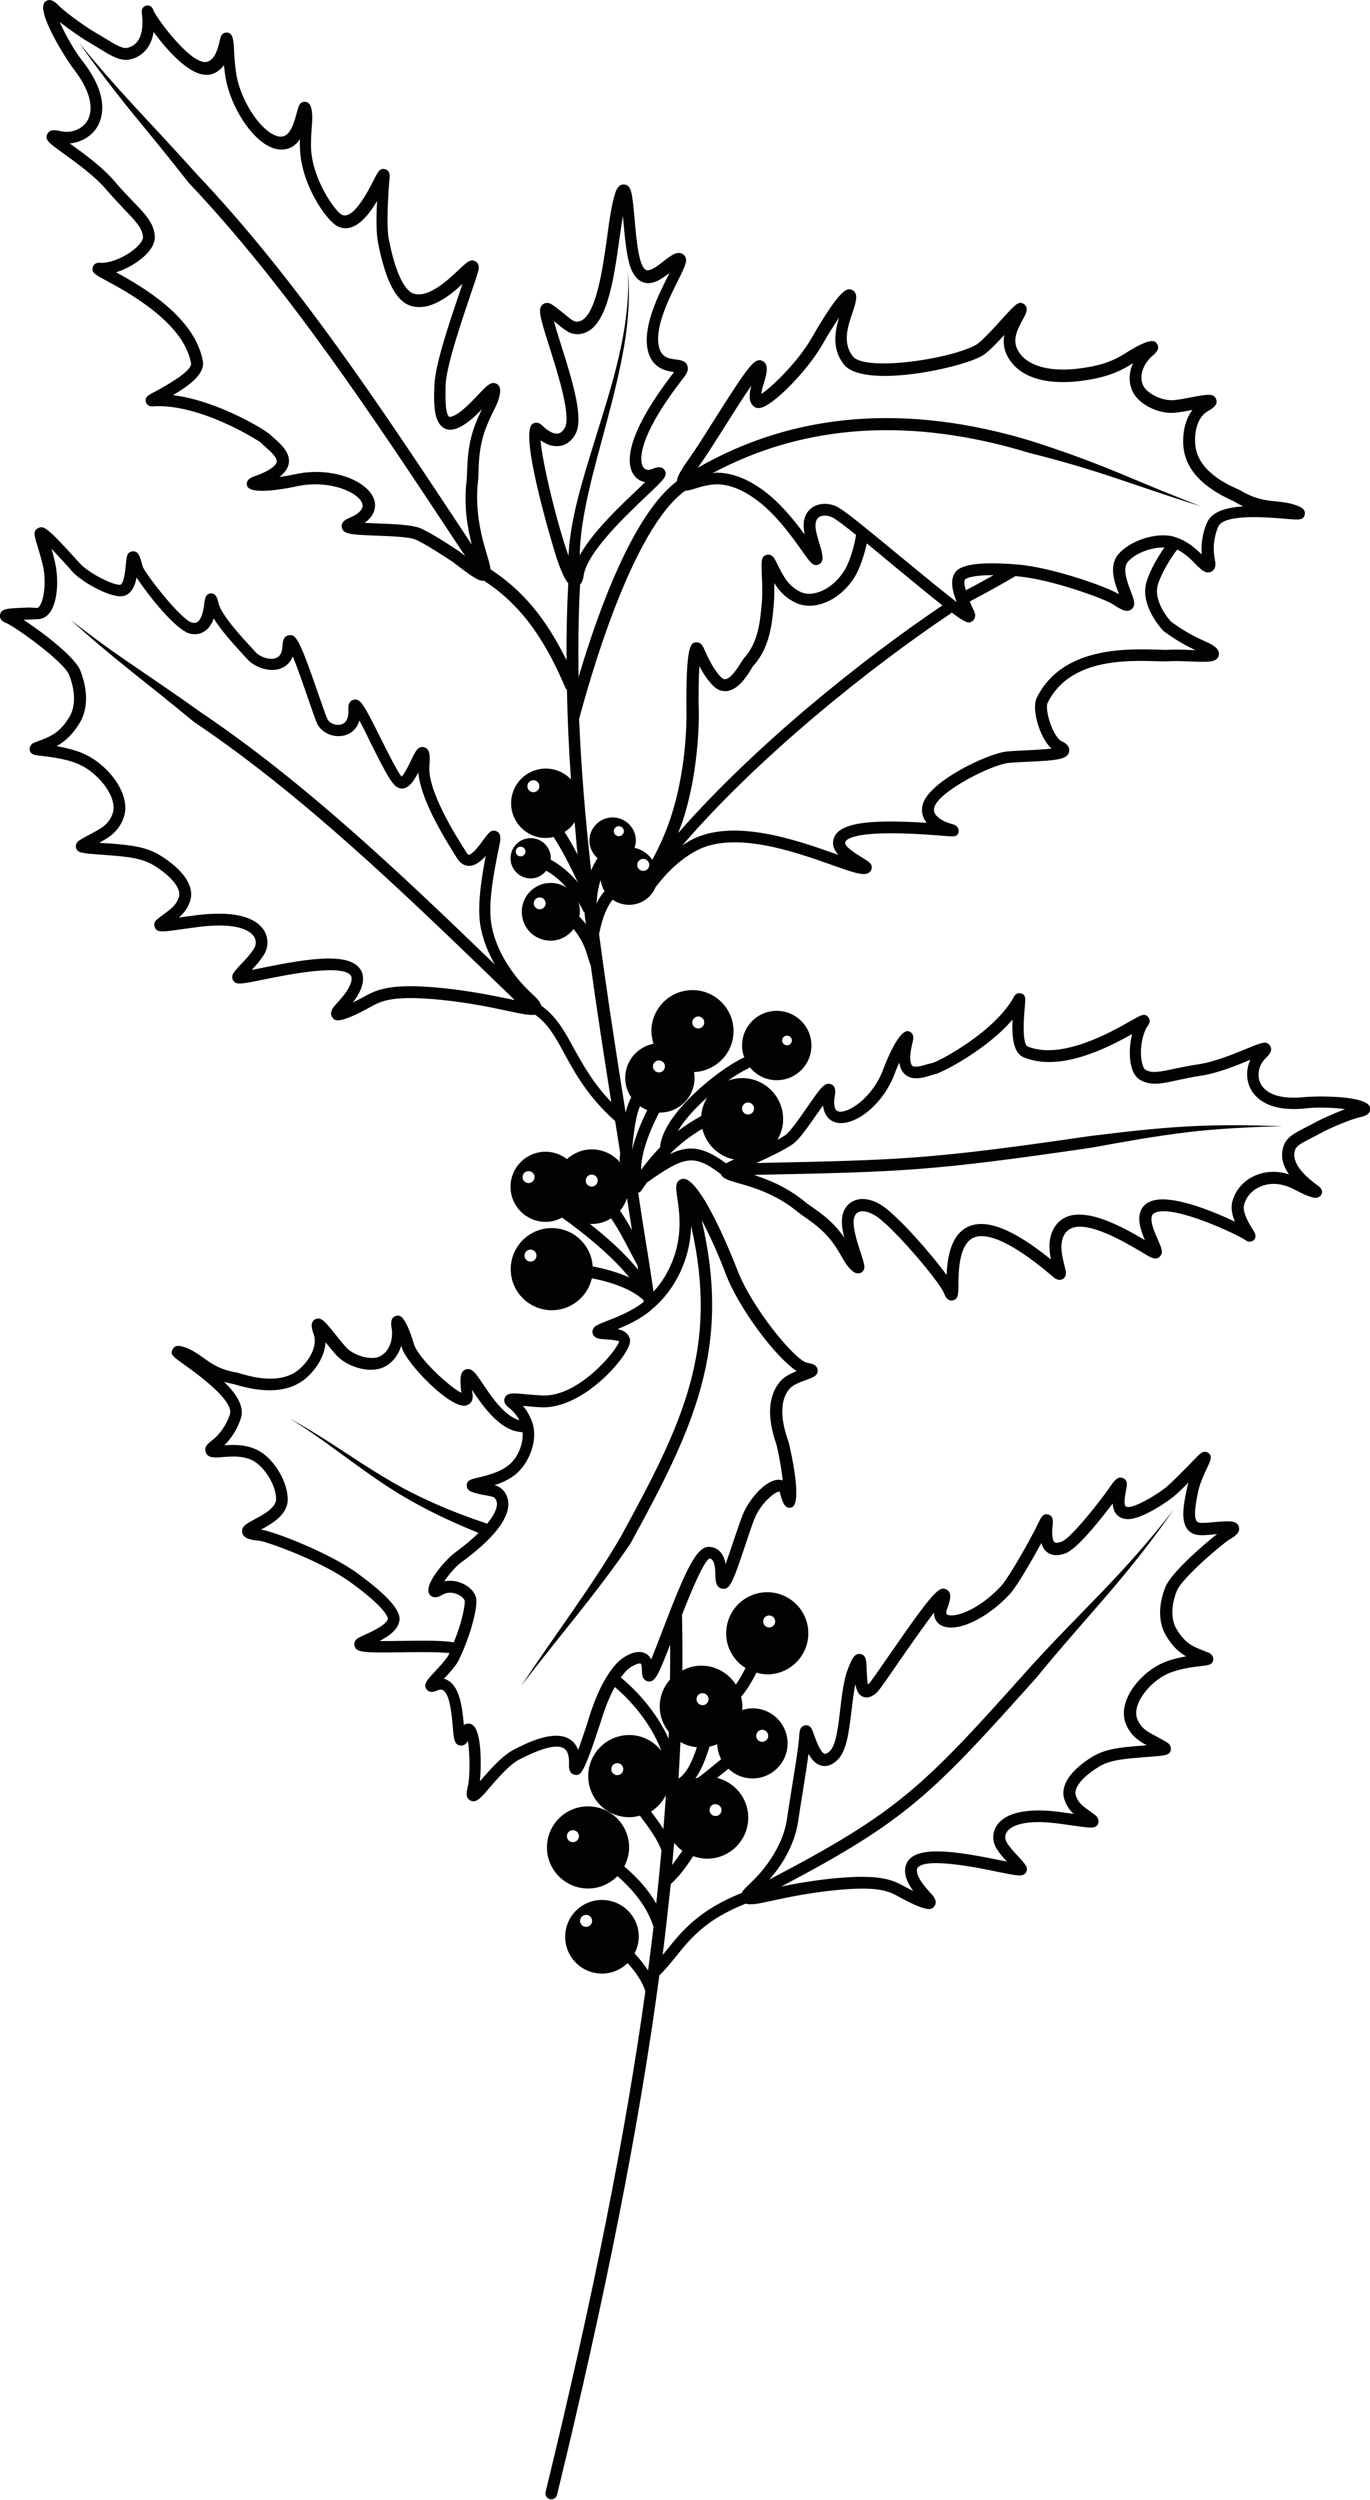 <?xml version="1.0" encoding="utf-8"?>
<!-- Generator: Adobe Illustrator 26.4.0, SVG Export Plug-In . SVG Version: 6.00 Build 0)  -->
<!DOCTYPE svg PUBLIC "-//W3C//DTD SVG 1.0//EN" "http://www.w3.org/TR/2001/REC-SVG-20010904/DTD/svg10.dtd">
<svg version="1.0" id="Laag_1" xmlns:x="http://ns.adobe.com/Extensibility/1.0/" xmlns:i="http://ns.adobe.com/AdobeIllustrator/10.0/" xmlns:graph="http://ns.adobe.com/Graphs/1.0/"
	 xmlns="http://www.w3.org/2000/svg" xmlns:xlink="http://www.w3.org/1999/xlink" x="0px" y="0px" width="70.71px" height="129px"
	 viewBox="0 0 70.71 129" enable-background="new 0 0 70.71 129" xml:space="preserve">
<path fill="#020203" d="M67.35,56.61c-1.19,0.13-2.02-0.13-2.3-0.72c-0.19-0.41-0.08-0.94,0.27-1.28c0.16-0.16,0.4-0.39,0.23-0.65
	c-0.18-0.27-0.42-0.17-1.22,0.16c-0.66,0.27-1.66,0.68-2.48,0.8c-0.48,0.07-0.88,0.16-1.24,0.23c-0.78,0.17-1.17,0.24-1.49,0.05
	c-0.06-0.03-0.14-0.16-0.19-0.42c-0.12-0.62,0.03-1.47,0.32-1.86c0.17-0.23,0.05-0.39,0.01-0.44c-0.18-0.21-0.35-0.11-0.85,0.17
	c-0.99,0.57-3.61,2.07-5.37,1.35c-0.08-0.03-0.32-0.28-0.14-2.11c0.03-0.36,0.05-0.56-0.2-0.63c-0.14-0.04-0.3,0.03-0.36,0.16
	c-0.98,1.82-3.82,3.31-4.18,3.42c-0.08,0.02-0.19,0.05-0.31,0.08c-0.24,0.07-0.64,0.19-0.77,0.07c-0.05-0.05-0.21-0.29,0.03-1.24
	c0.09-0.36-0.06-0.49-0.2-0.53c-0.5-0.17-1.19,1.6-1.32,1.95c-0.56,1.5-1.84,2.31-2.32,2.18c-0.29-0.08-0.22-0.62-0.18-0.84
	c0.02-0.11,0.08-0.44-0.19-0.56c-0.33-0.13-0.54,0.17-1.23,1.17c-0.38,0.55-0.86,1.24-1.12,1.44c-0.09,0.07-0.25,0.16-0.43,0.26
	c0.19-0.32,0.3-0.68,0.3-1.07c0-1.17-0.95-2.12-2.12-2.12c-0.25,0-0.49,0.05-0.72,0.13c0.39-0.28,0.76-0.5,1.05-0.63
	c0.03-0.01,0.04-0.05,0.06-0.07c0.33,0.41,0.83,0.68,1.4,0.68c0.99,0,1.79-0.8,1.79-1.79c0-0.99-0.8-1.79-1.79-1.79
	s-1.79,0.8-1.79,1.79c0,0.22,0.04,0.43,0.12,0.62c-0.01,0-0.02,0-0.03,0c-1.23,0.56-4.15,2.86-4.32,4.59c0,0.01,0.01,0.02,0.01,0.03
	c-0.33,0.34-0.66,0.72-0.99,1.17c-0.01-0.82,0.41-1.95,0.93-2.95c0.02,0,0.03,0,0.04,0c0.99,0,1.79-0.8,1.79-1.79
	c0-0.1-0.01-0.2-0.03-0.3c1.13-0.05,2.04-0.97,2.04-2.11c0-1.17-0.95-2.12-2.12-2.12c-1.17,0-2.12,0.95-2.12,2.12
	c0,0.23,0.05,0.45,0.11,0.65c-0.83,0.16-1.46,0.88-1.46,1.76c0,0.37,0.11,0.72,0.31,1c-0.12,0.23-0.21,0.48-0.29,0.79
	c-0.47-2.96-0.95-6.05-1.37-9.21c0.19-0.95,0.44-1.45,0.7-1.78c0.24,0.17,0.53,0.27,0.85,0.27c0.62,0,1.15-0.38,1.37-0.92
	c0.41-0.52,1.09-1.34,2.13-1.89c1.95-1.02,5.07,0.08,6.93,0.74c1.01,0.36,1.51,0.53,1.81,0.47c0.12-0.02,0.26-0.14,0.28-0.27
	c0.04-0.25-0.15-0.36-0.46-0.55c-0.23-0.14-0.94-0.56-0.91-0.79c0.01-0.13,0.32-0.75,5.08-0.35c0.57,0.05,0.74,0.06,0.78-0.23
	c0.02-0.16-0.12-0.32-0.28-0.36c-0.44-0.11-0.79-0.31-0.93-0.53c-0.07-0.11-0.08-0.22-0.05-0.34c0.2-0.82,2.95-2.21,3.82-2.3
	c0.25-0.03,0.6-0.04,0.96-0.06c1.58-0.07,2.1-0.13,2.18-0.52c0.07-0.32-0.27-0.49-0.38-0.54c-0.48-0.24-0.89-1.67-0.73-1.98
	c1.12-2.28,4.05-2.2,5.62-2.15c0.28,0.01,0.51,0.01,0.67,0c0.3-0.02,0.68,0,1.04,0.01c0.96,0.04,1.4,0.06,1.5-0.3
	c0.09-0.33-0.28-0.53-0.51-0.65c-0.04-0.02-0.11-0.05-0.2-0.09c-0.31-0.14-0.96-0.43-1.73-1c-0.13-0.11-0.95-1.09-0.7-1.92
	c0.2-0.64,0.7-1.44,1-1.81c0.4,0.19,0.72,0.51,0.96,0.76c0.28,0.28,0.54,0.55,0.84,0.35c0.22-0.15,0.18-0.41,0.14-0.61
	c-0.02-0.1-0.04-0.23-0.05-0.38c-0.04-0.71,0.2-1.26,0.25-1.35c0.39-0.63,2.61-0.43,3.45-0.36c0.71,0.06,0.92,0.08,0.99-0.21
	c0.07-0.28-0.22-0.4-0.37-0.46c-0.4-0.16-0.76-0.19-1.11-0.23c-0.52-0.05-1.06-0.1-1.83-0.56c-0.03-0.02-0.08-0.04-0.17-0.08
	c-0.49-0.22-1.96-0.88-2.15-2.15c-0.1-0.66,0.05-1.53,0.61-1.85c0.24-0.14,0.56-0.32,0.45-0.63c-0.12-0.32-0.45-0.26-1.33-0.09
	c-0.32,0.06-0.66,0.12-0.88,0.14c-0.61,0.04-1.42-0.37-1.58-0.81c-0.28-0.76,0.41-1.39,0.41-1.4c0.22-0.18,0.52-0.43,0.32-0.71
	c-0.09-0.13-0.27-0.37-1.66,0.52c-0.82,0.52-1.59,0.65-2.05,0.72c-1.51,0.25-2.7,0.02-3.27-0.62c-0.55-0.62-0.31-1.18,0.03-1.81
	c0.05-0.09,0.09-0.17,0.13-0.24c0.07-0.14,0.21-0.45-0.04-0.61c-0.27-0.18-0.42-0.01-1.15,0.79c-0.43,0.48-1.08,1.19-1.37,1.34
	c-1.44,0.75-5.72,1.35-6.32,0.56c-0.53-0.7-0.26-1.51-0.02-2.22c0.08-0.24,0.16-0.47,0.19-0.68c0.06-0.37-0.12-0.49-0.23-0.53
	c-0.21-0.07-0.52-0.18-2.06,2.49c-0.71,1.24-2.07,2.55-2.6,2.89c0.02-0.17,0.09-0.42,0.14-0.57c0.1-0.36,0.19-0.66,0.12-0.91
	c-0.03-0.12-0.17-0.24-0.29-0.26c-0.34-0.05-0.61,0.24-2.45,3.16c-0.37,0.59-0.71,1.13-0.94,1.47l-0.22,0.32
	c-0.44,0.63-0.7,1.01-0.71,1.29c-2.3,1.72-4.13,6.89-5.08,10.12c-0.02-1.61-0.01-3.21,0.08-4.79c0.13-0.14,0.17-0.35,0.18-0.44
	c0.17-1.22,2.18-3.11,3.25-4.13c0.92-0.87,1.11-1.05,0.93-1.33c-0.16-0.26-0.49-0.12-0.64-0.06c-0.07,0.03-0.31,0.11-0.45-0.08
	c-0.08-0.1-0.68-1.09,2.08-4.64c0.09-0.12,0.29-0.37,0.18-0.63c-0.1-0.24-0.35-0.27-0.58-0.3c-0.39-0.05-0.79-0.1-0.9-0.76
	c-0.16-0.99,0.54-2.38,1-3.31c0.39-0.78,0.53-1.07,0.33-1.3c-0.05-0.06-0.18-0.18-0.42-0.11c-0.2,0.06-0.41,0.22-0.65,0.41
	c-0.28,0.22-0.67,0.52-0.88,0.46c-0.1-0.03-0.2-0.17-0.28-0.39c-0.18-0.48-0.27-1.48-0.34-2.29c-0.12-1.31-0.16-1.71-0.53-1.74
	c-0.36-0.04-0.46,0.4-0.55,0.74c-0.13,0.49-0.23,1.19-0.33,1.94c-0.23,1.66-0.58,4.16-1.44,4.38c-0.22,0.05-0.3,0.01-0.7-0.32
	c-0.18-0.15-0.4-0.33-0.7-0.54c-0.24-0.16-0.41-0.07-0.47-0.02c-0.29,0.21-0.18,0.6,0.33,2.21c0.42,1.32,1.12,3.53,0.8,4.15
	c-0.06,0.12-0.18,0.28-0.36,0.31c-0.22,0.03-0.51-0.11-0.82-0.42c-0.18-0.18-0.37-0.16-0.49-0.08c-0.76,0.48,1.2,6.81,1.22,6.87
	c0.26,0.77,0.45,1.17,0.62,1.36c-0.07,1.32-0.1,2.64-0.09,3.97c-1.07-2.18-2.28-3.62-3.92-4.69c-0.02-0.18-0.08-0.4-0.17-0.7
	c-0.25-0.83-0.66-2.21-0.48-3.84c0.02-0.17,0.03-0.35,0.03-0.56c0.02-0.59,0.05-1.32,0.37-2.17c0.14-0.37,0.27-0.64,0.39-0.88
	c0.16-0.32,0.3-0.6,0.35-0.96c0.04-0.29-0.08-0.42-0.19-0.47c-0.27-0.13-0.48,0.08-0.92,0.55c-0.39,0.41-0.97,1.03-1.41,1.15
	c-0.08,0.02-0.1,0.01-0.11,0c-0.16-0.12-0.21-0.68-0.18-1.64c0.04-0.98,0.79-3.18,1.28-4.64c0.17-0.49,0.31-0.91,0.39-1.18
	c0.03-0.11,0.12-0.4-0.12-0.55c-0.25-0.15-0.45,0.03-0.85,0.41c-0.55,0.52-1.58,1.5-2.35,1.25c-0.24-0.07-0.84-0.5-1.29-2.85
	c-0.09-0.49-0.08-1.62,0.05-3.17c0.02-0.3-0.15-0.38-0.23-0.4c-0.27-0.07-0.37,0.12-0.58,0.54c-0.29,0.56-1.04,2.06-1.64,1.82
	c-0.33-0.13-1.6-1.89-1.61-3.57c0-0.4,0.02-0.7,0.04-0.96c0.03-0.35,0.05-0.63-0.02-0.96c-0.06-0.28-0.21-0.34-0.33-0.35
	c-0.28,0-0.33,0.23-0.41,0.52c-0.09,0.35-0.28,1.09-0.64,1.24c-0.18,0.08-0.41,0.04-0.66-0.11c-0.84-0.49-1.72-2.01-1.86-3.25
	c-0.06-0.48-0.08-0.81-0.09-1.07c-0.01-0.24-0.02-0.42-0.06-0.58c-0.06-0.27-0.21-0.33-0.33-0.32c-0.26,0-0.31,0.24-0.35,0.42
	c-0.07,0.3-0.21,0.93-0.6,1.07C9.98,3.51,8.12,1,7.93,0.56c-0.09-0.3-0.3-0.29-0.38-0.27c-0.08,0.02-0.27,0.09-0.23,0.4
	c0.09,0.7,0.03,1.57-0.71,1.77c-0.26,0.07-0.54-0.09-1.1-0.43C5.33,1.92,5.12,1.79,4.89,1.66C4.55,1.47,3.41,0.68,3.01,0.27
	C2.75-0.01,2.52-0.07,2.33,0.09C1.8,0.55,3.47,3.14,3.8,3.56c0.84,1.08,1.09,2.06,0.69,2.7C4.22,6.68,3.66,6.89,3.14,6.77
	c-0.23-0.05-0.57-0.13-0.7,0.15C2.3,7.22,2.53,7.38,3.29,7.93C3.93,8.39,4.9,9.09,5.5,9.8c0.35,0.41,0.67,0.74,0.94,1.03
	c0.58,0.6,0.92,0.96,0.94,1.42c0,0.09-0.08,0.27-0.32,0.5c-0.52,0.49-1.37,0.85-1.89,0.81c-0.29-0.03-0.37,0.17-0.38,0.23
	c-0.08,0.27,0.09,0.36,0.64,0.66c1.11,0.6,4.06,2.18,4.43,4.3c0.03,0.16-0.18,0.56-1.88,1.47c-0.35,0.18-0.52,0.28-0.45,0.53
	c0.04,0.14,0.19,0.23,0.33,0.22c2.4-0.18,5.46,1.74,5.64,1.9c0.06,0.07,0.15,0.15,0.25,0.24c0.23,0.2,0.57,0.51,0.53,0.73
	c-0.02,0.11-0.18,0.4-1.18,0.75c-0.36,0.13-0.39,0.32-0.35,0.47c0.16,0.55,2.3,0.09,2.54,0.04c1.66-0.37,3.21,0.28,3.41,0.89
	c0.11,0.35-0.38,0.62-0.68,0.74c-0.11,0.04-0.43,0.18-0.38,0.48c0.07,0.36,0.46,0.38,1.78,0.43c0.74,0.03,1.65,0.06,1.99,0.19
	c0.43,0.16,1.54,0.89,1.95,1.16c0.91,0.7,1.3,0.98,1.57,0.98c0.01,0,0.02-0.01,0.04-0.01c1.8,1.17,3.07,2.83,4.22,5.55
	c0.01,0.03,0.04,0.05,0.07,0.08c0.03,1.54,0.1,3.09,0.21,4.63c-0.33-0.35-0.79-0.56-1.3-0.56c-0.99,0-1.79,0.8-1.79,1.79
	s0.8,1.79,1.79,1.79c0.14,0,0.27-0.02,0.4-0.05c0.42,0.64,0.82,1.42,1.26,2.35c-0.38-0.45-0.86-0.89-1.41-1.18
	c0-0.02,0.01-0.05,0.01-0.07c0-0.58-0.47-1.04-1.04-1.04c-0.58,0-1.04,0.47-1.04,1.04s0.47,1.04,1.04,1.04c0.33,0,0.61-0.16,0.8-0.4
	c0.4,0.22,0.76,0.54,1.06,0.88c-0.24-0.16-0.52-0.25-0.83-0.25c-0.82,0-1.49,0.66-1.49,1.49s0.66,1.49,1.49,1.49
	c0.49,0,0.91-0.24,1.18-0.6c0.47,0.57,0.62,1.04,0.74,1.44c0.05,0.16,0.1,0.31,0.15,0.45c0.33,2.4,0.7,4.76,1.06,7.04
	c-0.95-0.99-1.47-1.94-1.94-2.79c-0.48-0.88-0.9-1.64-1.68-2.19c-0.04-0.19-0.22-0.37-0.43-0.57c-0.19-0.18-0.45-0.42-0.73-0.76
	c-0.45-0.54-1.23-1.64-1.42-2.94c-0.16-1.1,0.16-2.68,0.35-3.63c0.04-0.2,0.08-0.38,0.1-0.51c0.03-0.17,0.08-0.48-0.18-0.59
	c-0.27-0.11-0.42,0.11-0.66,0.43c-0.14,0.2-0.57,0.79-0.77,0.79c-0.01,0-0.06-0.03-0.1-0.1c-0.5-0.78-2.01-3.14-1.93-4.46
	c0.03-0.5,0.06-0.9-0.27-0.99c-0.31-0.08-0.44,0.19-0.68,0.69c-0.1,0.21-0.33,0.68-0.48,0.83c-0.24-0.29-0.75-1.32-1.1-2.02
	c-0.86-1.72-1.03-2.04-1.39-1.95c-0.19,0.05-0.28,0.22-0.26,0.51c0.02,0.25-0.02,0.68-0.39,0.77c-0.27,0.06-0.6-0.07-0.7-0.3
	c-0.07-0.15-0.22-0.6-0.41-1.13c-1.02-2.97-1.2-3.24-1.57-3.18c-0.31,0.05-0.32,0.41-0.33,0.53c-0.01,0.35-0.12,0.57-0.34,0.65
	c-0.32,0.12-0.84-0.07-1.05-0.31c-0.05-0.06-0.13-0.14-0.22-0.24c-0.46-0.5-1.55-1.67-1.69-2.28c-0.06-0.27-0.14-0.52-0.4-0.51
	c-0.27,0.02-0.3,0.27-0.33,0.47c-0.03,0.26-0.1,0.8-0.34,0.99c-0.05,0.04-0.13,0.08-0.29,0.05c-0.53-0.09-2.39-2.48-2.55-2.88
	c-0.15-0.55-0.22-0.82-0.53-0.8c-0.29,0.03-0.31,0.29-0.34,0.63c-0.06,0.73-0.17,1.1-0.32,1.1c0,0,0,0-0.01,0
	c-0.52-0.04-1.65-0.68-2.02-1.08l-0.14-0.15c-1.61-1.79-1.77-1.83-2.04-1.7c-0.28,0.14-0.2,0.4-0.05,0.88
	c0.08,0.27,0.2,0.65,0.3,1.09c0.18,0.84,0.05,1.76-0.19,2.07c-0.02,0.02-0.06,0.08-0.1,0.08L1.5,31.35C0.33,31.39,0.06,31.4,0,31.73
	c-0.02,0.1,0,0.3,0.3,0.41c0.47,0.18,3.01,2.01,3.27,2.69c0.19,0.49,0.45,1.43,0.01,2.17c-0.49,0.81-0.95,0.99-1.54,1.22
	c-0.1,0.04-0.19,0.07-0.29,0.11c-0.13,0.05-0.24,0.21-0.22,0.35c0.04,0.26,0.24,0.29,0.66,0.33c0.48,0.06,1.38,0.16,2.03,0.5
	c0.97,0.5,1.87,1.7,1.59,2.48c-0.2,0.56-0.58,0.75-1.1,1.03c-0.21,0.11-0.42,0.22-0.64,0.36c-0.11,0.07-0.18,0.23-0.15,0.36
	c0.07,0.27,0.28,0.29,1.28,0.36l0.52,0.04c0.86,0.07,1.6,0.14,2.21,0.51c0.74,0.45,1.47,1.13,1.3,1.65
	c-0.14,0.41-0.38,0.58-0.74,0.85c-0.12,0.09-0.25,0.18-0.38,0.29c-0.17,0.13-0.17,0.3-0.12,0.41c0.12,0.28,0.34,0.25,1.39,0.1
	c0.3-0.04,0.63-0.09,0.96-0.13c2.05-0.24,2.62,0.27,2.77,0.51c0.14,0.22,0.1,0.46,0.01,0.6c-0.18,0.29-0.42,0.55-0.63,0.77
	c-0.17,0.18-0.34,0.36-0.45,0.53c-0.07,0.1-0.07,0.26,0,0.37c0.16,0.23,0.37,0.19,1.54-0.05c1.2-0.24,4.02-0.82,4.51-0.23
	c0.08,0.1,0.08,0.27-0.02,0.5c-0.14,0.34-0.38,0.61-0.77,1.05c-0.08,0.09-0.34,0.38-0.14,0.64c0.05,0.07,0.11,0.14,0.28,0.14
	c0.25,0,0.74-0.16,1.81-0.76c0.61-0.34,1.4-0.5,3.48-0.3c1.47,0.15,2.62,0.39,3.45,0.57c0.71,0.15,1.16,0.25,1.44,0.2
	c0.66,0.47,1.04,1.14,1.5,1.99c0.54,1,1.22,2.24,2.63,3.5c0.09,0.56,0.17,1.09,0.26,1.64c-0.01,0.12-0.02,0.22-0.03,0.34
	c-0.01,0.08,0.02,0.14,0.06,0.2c-0.35-0.44-0.89-0.72-1.49-0.72c-0.5,0-0.94,0.19-1.29,0.5c-0.31-0.24-0.69-0.38-1.1-0.38
	c-1,0-1.81,0.81-1.81,1.81s0.81,1.81,1.81,1.81c0.31,0,0.59-0.08,0.85-0.22c1.26,0.9,2.65,2.06,3.47,3.09
	c-0.58-0.26-1.24-0.45-1.89-0.57c-0.07-1.1-0.98-1.98-2.11-1.98c-1.17,0-2.12,0.95-2.12,2.12c0,1.17,0.95,2.12,2.12,2.12
	c1.01,0,1.85-0.71,2.07-1.65c1.01,0.2,2.04,0.56,2.59,1.07c0.02,0.01,0.04,0.01,0.06,0.02c0.01,0.04,0.01,0.09,0.02,0.13
	c-0.6,0.48-1.39,0.79-1.91,0.99c-0.51,0.2-0.74,0.29-0.73,0.57c0,0.07,0.04,0.26,0.3,0.33c0.09,0.02,0.2,0.03,0.35,0.04
	c0.4,0.02,0.64,0.06,0.73,0.11c-0.17,0.53-2.09,2.82-3.9,2.79c-0.28-0.01-0.59-0.04-0.87-0.06c-0.72-0.07-1.02-0.1-1.14,0.19
	c-0.04,0.09-0.06,0.28,0.17,0.46c0.15,0.12,0.38,0.31,0.59,0.68c-0.74-0.17-1.44-1.2-1.88-1.86c-0.39-0.58-0.59-0.87-0.9-0.75
	c-0.29,0.11-0.3,0.46-0.22,1.2c-0.61-0.3-2.22-1.78-2.44-2.5c-0.48-1.58-0.76-1.51-0.92-1.47c-0.33,0.08-0.27,0.46-0.22,0.75
	c0,0.01,0.11,0.93-0.6,1.33c-0.41,0.23-1.3,0.01-1.73-0.42c-0.15-0.16-0.37-0.42-0.57-0.68c-0.56-0.7-0.77-0.96-1.07-0.8
	c-0.28,0.16-0.16,0.51-0.07,0.77c0.22,0.61-0.23,1.36-0.74,1.8c-0.97,0.84-2.52,0.38-3.03,0.23c-0.09-0.03-0.15-0.04-0.18-0.05
	c-0.89-0.15-1.32-0.46-1.75-0.77c-0.29-0.2-0.58-0.42-0.99-0.55c-0.16-0.05-0.45-0.15-0.58,0.11C8.75,69.87,8.92,70,9.5,70.41
	c0.68,0.49,2.49,1.79,2.38,2.52c-0.02,0.09-0.2,0.67-0.69,1.18c-0.11,0.11-0.21,0.19-0.29,0.25c-0.16,0.13-0.37,0.29-0.29,0.55
	c0.09,0.34,0.47,0.31,0.86,0.28c0.46-0.04,1.1-0.09,1.62,0.2c0.6,0.35,1.16,1.28,1.16,1.96c0,0.46-0.68,0.82-1.13,1.06
	c-0.39,0.21-0.68,0.36-0.62,0.67c0.06,0.31,0.43,0.38,0.9,0.43c0.42,0.05,3.21,1.06,4.68,2.13c1.95,1.41,1.94,1.88,1.94,1.89
	c-0.06,0.32-0.9,0.7-1.22,0.84c-0.15,0.07-0.26,0.12-0.32,0.16c-0.24,0.15-0.2,0.35-0.18,0.41c0.1,0.33,0.41,0.35,2.49,0.32
	c0.87-0.01,1.83-0.02,2.41,0.04c-0.01,0.02-0.02,0.04-0.03,0.07c-0.11,0.22-0.45,0.59-0.7,0.86c-0.43,0.46-0.63,0.68-0.46,0.93
	c0.16,0.24,0.45,0.12,0.56,0.07c0.19-0.08,0.27-0.03,0.3-0.01c0.36,0.22,0.45,1.31,0.5,1.9c0.05,0.62,0.08,0.91,0.38,0.95
	c0.21,0.03,0.33-0.11,0.4-0.25c0.1,0.63,0.12,1.86-0.01,2.39c-0.05,0.21-0.14,0.56,0.14,0.7c0.06,0.03,0.11,0.04,0.16,0.04
	c0.22,0,0.45-0.25,0.86-0.74c0.43-0.49,1.01-1.17,1.51-1.42c0.44-0.22,1.76-0.91,2.3-0.57c0.19,0.12,0.27,0.39,0.26,0.81
	c-0.01,0.13-0.02,0.49,0.29,0.55c0.29,0.05,0.43,0.07,1.28-2.53l0.05-0.15c0.11-0.36,0.35-1.13,0.74-1.85
	c0.73,0.61,1.86,1.82,2.4,3.29c-0.39-0.49-0.98-0.81-1.65-0.81c-1.17,0-2.12,0.95-2.12,2.12c0,1.17,0.95,2.12,2.12,2.12
	c0.19,0,0.37-0.03,0.55-0.08c0.01,0.01,0.02,0.02,0.02,0.03c0.46,0.62,0.9,1.21,1.09,1.77c-0.08,0.9-0.17,1.82-0.27,2.74
	c-0.38-0.67-0.92-1.3-1.65-1.92c0.15-0.29,0.25-0.62,0.25-0.98c0-1.17-0.95-2.12-2.12-2.12c-1.17,0-2.12,0.95-2.12,2.12
	s0.95,2.12,2.12,2.12c0.6,0,1.13-0.25,1.52-0.64c0.96,0.85,1.56,1.69,1.86,2.62c-0.09,0.74-0.18,1.49-0.28,2.25
	c-0.2-0.31-0.44-0.61-0.7-0.88c0.13-0.26,0.22-0.55,0.22-0.86c0-1.05-0.85-1.9-1.9-1.9s-1.9,0.85-1.9,1.9c0,1.05,0.85,1.9,1.9,1.9
	c0.51,0,0.98-0.21,1.32-0.54c0.41,0.44,0.76,0.95,0.92,1.45c-1.04,7.46-2.72,15.87-5.15,25.84c-0.04,0.16,0.06,0.33,0.22,0.37
	c0.02,0.01,0.05,0.01,0.07,0.01c0.14,0,0.26-0.09,0.3-0.23c2.53-10.4,4.25-19.09,5.28-26.8c0.31-0.31,0.57-0.63,0.85-0.97
	c0.76-0.95,1.56-1.93,3.61-2.74c0.25,0.09,0.68,0,1.41-0.16c0.77-0.17,1.83-0.39,3.18-0.53c1.91-0.19,2.63-0.04,3.19,0.27
	c0.99,0.55,1.45,0.7,1.68,0.7c0.16,0,0.22-0.07,0.27-0.14c0.2-0.25-0.05-0.53-0.14-0.63c-0.34-0.38-0.56-0.63-0.69-0.94
	c-0.08-0.2-0.09-0.35-0.02-0.43c0.44-0.53,3.03-0.01,4.13,0.22c1.09,0.22,1.29,0.26,1.45,0.04c0.07-0.1,0.07-0.26,0-0.36
	c-0.1-0.16-0.25-0.32-0.41-0.49c-0.2-0.21-0.42-0.45-0.58-0.71c-0.08-0.13-0.12-0.34,0-0.53c0.14-0.21,0.65-0.68,2.53-0.46
	c0.31,0.04,0.61,0.08,0.88,0.12c0.98,0.14,1.19,0.17,1.31-0.1c0.05-0.13-0.01-0.32-0.12-0.41c-0.12-0.1-0.24-0.18-0.35-0.26
	c-0.35-0.25-0.55-0.4-0.68-0.77c-0.16-0.47,0.51-1.08,1.18-1.49c0.55-0.34,1.24-0.4,2.03-0.47l0.49-0.04
	c0.93-0.07,1.13-0.08,1.2-0.35c0.03-0.13-0.04-0.28-0.14-0.36c-0.2-0.13-0.4-0.24-0.59-0.34c-0.48-0.25-0.82-0.43-1.01-0.93
	c-0.26-0.71,0.57-1.79,1.45-2.25c0.6-0.31,1.42-0.41,1.86-0.46c0.38-0.04,0.59-0.07,0.62-0.33c0.02-0.14-0.09-0.3-0.22-0.35
	c-0.09-0.04-0.18-0.07-0.27-0.11c-0.54-0.21-0.96-0.37-1.4-1.11c-0.4-0.67-0.17-1.53,0.01-1.98c0.26-0.66,2.37-2.45,2.73-2.66
	c0.21-0.12,0.57-0.33,0.47-0.65c-0.11-0.34-0.51-0.3-1.25-0.24c-0.29,0.03-0.65,0.06-0.79,0.03c-0.08-0.02-0.11-0.05-0.14-0.08
	c-0.19-0.29,0.01-1.19,0.09-1.57c0.09-0.4,0.31-0.88,0.46-1.19c0.18-0.39,0.28-0.6,0.05-0.76c-0.23-0.16-0.43,0.05-0.55,0.17
	c-0.8,0.83-1.39,1.41-1.62,1.6c-0.47,0.38-1.44,0.96-1.89,1.02c-0.1,0.01-0.17,0-0.2-0.03c-0.12-0.13-0.02-0.63,0.02-0.83
	c0.05-0.26,0.1-0.52-0.16-0.63c-0.28-0.11-0.44,0.12-0.73,0.54c-0.5,0.72-1.97,2.57-2.43,2.74c-0.17,0.06-0.31,0.08-0.37,0.03
	c-0.17-0.13-0.12-0.7-0.1-0.89c0.02-0.21,0.04-0.47-0.23-0.54c-0.27-0.07-0.38,0.17-0.5,0.42c-0.35,0.75-1.51,2.81-1.93,3.27
	c-1.22,1.31-2.48,1.66-2.79,1.47c-0.07-0.05-0.03-0.2,0-0.29c0.14-0.37,0.3-0.83-0.03-1c-0.37-0.19-0.67,0.08-2.97,3.41
	c-0.44,0.63-0.93,1.35-1.03,1.45c-0.02,0.02-0.04,0.03-0.05,0.04c-0.05-0.18-0.06-0.59-0.07-0.77c-0.01-0.45-0.02-0.75-0.32-0.8
	c-0.32-0.06-0.47,0.31-0.65,0.78c-0.21,0.54-0.3,1.3-0.39,2.04c-0.1,0.89-0.22,1.89-0.54,2.19c-0.05,0.05-0.18,0.15-0.26,0.14
	c-0.23-0.06-0.46-0.72-0.55-0.97c-0.1-0.29-0.18-0.54-0.46-0.5c-0.28,0.04-0.3,0.34-0.31,0.54c-0.02,0.46-0.22,1.67-0.39,2.74
	c-0.09,0.56-0.18,1.11-0.24,1.54c-0.17,1.2-0.89,2.2-1.3,2.7c-0.26,0.31-0.5,0.53-0.67,0.7c-0.16,0.15-0.3,0.29-0.37,0.43
	c-2.19,0.87-3.08,1.96-3.85,2.92c-0.08,0.1-0.15,0.19-0.23,0.28c0.16-1.25,0.29-2.46,0.42-3.66c0.46-0.41,0.81-0.91,1.16-1.44
	c0.23,0.08,0.47,0.13,0.72,0.13c1.17,0,2.12-0.95,2.12-2.12c0-0.99-0.69-1.82-1.61-2.05c0.01-0.01,0.02-0.02,0.03-0.02
	c0.18-0.15,0.37-0.3,0.56-0.45c0.32,0.31,0.76,0.5,1.24,0.5c1,0,1.81-0.81,1.81-1.81s-0.81-1.81-1.81-1.81
	c-0.19,0-0.37,0.04-0.54,0.09c0.01-0.06,0.02-0.12,0.02-0.18c0-0.17-0.03-0.34-0.07-0.5c0.31-0.37,0.57-0.8,0.79-1.25
	c0.18,0.05,0.37,0.09,0.56,0.09c1.17,0,2.12-0.95,2.12-2.12c0-1.17-0.95-2.12-2.12-2.12s-2.12,0.95-2.12,2.12
	c0,0.76,0.4,1.42,1,1.79c-0.15,0.3-0.32,0.6-0.5,0.86c-0.38-0.59-1.03-0.98-1.78-0.98c-0.35,0-0.68,0.09-0.98,0.25
	c0.01-0.96,0-1.92-0.02-2.87c0.5-1.28,1.13-2.78,1.42-2.91c0.25,0.01,0.29,0.47,0.3,0.75c0,0.3,0,0.76,0.36,0.81
	c0.39,0.06,0.54-0.31,1.18-2.23c0.18-0.54,0.35-1.05,0.48-1.38c0.35-0.86,1.13-1.45,1.3-1.4c0.13,0.49,0.24,0.91,0.6,0.82
	c0.62-0.16-0.05-3.03-0.13-3.35c-0.01-0.03-0.02-0.08-0.05-0.15c-0.15-0.45-0.61-1.84,0.11-2.65c0.17-0.19,0.58-0.34,0.86-0.44
	c0.33-0.12,0.59-0.21,0.57-0.5c-0.02-0.29-0.33-0.34-0.54-0.38c-0.62-0.11-2.88-2.86-3.62-4.83c-0.02-0.05-1.9-4.96-2.86-4.65
	c-0.35,0.11-0.3,0.48-0.22,0.99c0.1,0.67,0.26,1.8-0.18,3.05c-0.28,0.79-0.67,1.36-1.05,1.77c-0.16-1.1-0.32-2.12-0.49-3.15
	c-0.1-0.63-0.2-1.28-0.3-1.95c0.07-0.02,0.13-0.06,0.17-0.12c0.09-0.15,0.19-0.27,0.28-0.41c1.91-1.34,2.39-1.52,3.82-0.43
	c0.08,0.22,0.37,0.31,0.85,0.45c0.73,0.2,1.96,0.55,3.08,1.47c0.11,0.09,0.25,0.19,0.41,0.3c0.42,0.3,0.95,0.66,1.43,1.31
	c0.21,0.28,0.34,0.52,0.46,0.72c0.16,0.28,0.3,0.53,0.55,0.74c0.22,0.19,0.39,0.13,0.47,0.08c0.25-0.16,0.16-0.41-0.03-1
	c-0.18-0.54-0.47-1.43-0.34-1.84c0.05-0.15,0.13-0.25,0.26-0.29c0.23-0.08,0.57,0.02,0.91,0.25c0.97,0.68,3.21,3.35,3.45,3.92
	c0.07,0.17,0.17,0.41,0.4,0.41c0.02,0,0.05,0,0.07-0.01c0.28-0.06,0.28-0.3,0.29-0.75c0-0.69,0.01-2.13,0.77-2.48
	c0.52-0.24,1.66-0.08,4.12,2.02c0.07,0.06,0.28,0.24,0.5,0.1c0.23-0.14,0.16-0.38,0.08-0.69c-0.11-0.44-0.3-1.16,0.03-1.65
	c0.66-0.99,2.96,0.37,3.94,0.95c0.21,0.13,0.38,0.23,0.5,0.28c0.24,0.12,0.39,0.03,0.45-0.04c0.2-0.19,0.09-0.43-0.08-0.83
	c-0.16-0.36-0.4-0.89-0.34-1.21c0.02-0.12,0.08-0.18,0.19-0.23c0.99-0.41,4.26,1.15,4.62,1.4c0.22,0.18,0.39,0.08,0.45,0.03
	c0.2-0.18,0.06-0.4-0.03-0.54c-0.15-0.24-0.56-0.88-0.46-1.28c0.1-0.41,0.4-0.76,0.82-0.94c0.52-0.24,1.15-0.19,1.76,0.13
	c0.55,0.29,0.73,0.36,1.01,0.43c0.14,0.04,0.34-0.03,0.4-0.16c0.12-0.24-0.07-0.38-0.26-0.52c-0.37-0.28-1.34-1.02-1.1-1.77
	c0.07-0.23,0.33-0.36,0.85-0.63c0.17-0.09,0.37-0.19,0.59-0.31c0.31-0.17,1.45-0.67,1.95-0.77c0.36-0.08,0.52-0.23,0.49-0.47
	C70.6,56.47,67.67,56.57,67.35,56.61z M40.62,53.44c0.14,0,0.25,0.11,0.25,0.25s-0.11,0.25-0.25,0.25s-0.25-0.11-0.25-0.25
	S40.48,53.44,40.62,53.44z M23.73,28.47c-0.06-0.04-1.5-1.01-2.08-1.23c-0.43-0.16-1.32-0.2-2.18-0.23
	c-0.2-0.01-0.44-0.02-0.65-0.03c0.63-0.45,0.57-0.97,0.49-1.2c-0.31-0.96-2.17-1.74-4.12-1.3c-0.24,0.05-0.51,0.1-0.77,0.13
	c0.27-0.2,0.43-0.43,0.48-0.67c0.11-0.56-0.39-1.01-0.72-1.3c-0.08-0.07-0.16-0.14-0.21-0.19c-0.2-0.22-2.7-1.77-5.04-2.06
	c0.93-0.55,1.65-1.13,1.54-1.75c-0.4-2.26-3.08-3.83-4.48-4.59c0.57-0.17,1.13-0.52,1.49-0.86c0.34-0.32,0.52-0.66,0.51-0.96
	c-0.02-0.69-0.48-1.17-1.11-1.82c-0.27-0.28-0.58-0.6-0.92-1C5.32,8.64,4.31,7.91,3.65,7.44C3.63,7.42,3.62,7.41,3.6,7.4
	C4.17,7.35,4.7,7.05,5,6.58c0.26-0.41,0.71-1.56-0.72-3.4C3.8,2.57,3.35,1.74,3.08,1.13c0.54,0.43,1.25,0.91,1.51,1.05
	C4.82,2.32,5.02,2.44,5.2,2.55c0.61,0.37,1.05,0.64,1.58,0.5c0.4-0.11,0.99-0.43,1.15-1.4c0.53,0.73,1.35,1.67,2.09,2.04
	c0.36,0.18,0.68,0.22,0.96,0.12c0.25-0.09,0.44-0.26,0.58-0.45c0.01,0.13,0.03,0.27,0.05,0.43c0.17,1.43,1.16,3.12,2.16,3.7
	c0.42,0.25,0.84,0.29,1.2,0.14c0.21-0.09,0.38-0.25,0.51-0.45c0,0.12-0.01,0.25,0,0.39c0.02,1.93,1.41,3.89,1.99,4.13
	c0.82,0.34,1.52-0.53,1.99-1.33c-0.05,0.99-0.03,1.69,0.04,2.09c0.38,1.99,0.93,3.08,1.7,3.32c0.98,0.3,1.98-0.49,2.67-1.13
	c-0.04,0.13-0.09,0.27-0.14,0.42c-0.54,1.58-1.27,3.74-1.31,4.81c-0.04,0.93-0.03,1.8,0.41,2.15c0.12,0.1,0.34,0.2,0.65,0.11
	c0.48-0.14,0.99-0.6,1.4-1.03c-0.11,0.22-0.24,0.49-0.37,0.84c-0.35,0.94-0.38,1.76-0.4,2.36c-0.01,0.19-0.01,0.37-0.03,0.52
	c-0.15,1.29,0.05,2.41,0.27,3.27l-0.1-0.15c-4.6-6.96-8.95-13.54-14.1-18.97c0,0,0,0,0,0C9.13,7.84,8.1,6.74,7.07,5.63
	C6.04,4.52,5.04,3.38,4.08,2.21c0.88,1.24,1.8,2.45,2.76,3.63C7.8,7.01,8.76,8.18,9.69,9.37c0,0.01,0.01,0.01,0.01,0.02c0,0,0,0,0,0
	c5.11,5.39,9.44,11.94,14.03,18.88l0.28,0.42c-0.1-0.08-0.2-0.15-0.27-0.21C23.74,28.48,23.73,28.48,23.73,28.47z M26.87,44.19
	c-0.14,0-0.25-0.11-0.25-0.25s0.11-0.25,0.25-0.25s0.25,0.11,0.25,0.25S27.01,44.19,26.87,44.19z M28.14,46.73
	c-0.07,0.16-0.25,0.23-0.4,0.17c-0.16-0.07-0.23-0.25-0.17-0.4c0.07-0.16,0.25-0.23,0.4-0.17S28.21,46.58,28.14,46.73z M22.78,50.98
	c-2.23-0.22-3.12-0.02-3.84,0.37c-0.25,0.14-0.5,0.27-0.73,0.38c0.17-0.22,0.31-0.43,0.41-0.68c0.23-0.57,0.08-0.92-0.08-1.11
	c-0.29-0.35-0.85-0.48-1.57-0.48c-0.96,0-2.21,0.23-3.52,0.5c-0.15,0.03-0.31,0.06-0.46,0.09c0.22-0.23,0.45-0.49,0.64-0.8
	c0.24-0.39,0.23-0.87-0.01-1.25c-0.32-0.5-1.16-1.04-3.36-0.79c-0.34,0.04-0.68,0.09-0.98,0.13c-0.02,0-0.04,0.01-0.05,0.01
	c0.24-0.21,0.45-0.46,0.58-0.85c0.25-0.74-0.32-1.61-1.56-2.37c-0.73-0.45-1.58-0.52-2.48-0.6L5.25,43.5
	c-0.04,0-0.08-0.01-0.13-0.01c0.5-0.27,1-0.57,1.26-1.29c0.41-1.11-0.66-2.59-1.88-3.22c-0.5-0.26-1.09-0.39-1.58-0.48
	c0.4-0.22,0.8-0.55,1.19-1.19c0.43-0.71,0.44-1.67,0.04-2.7c-0.27-0.7-1.93-1.97-2.94-2.63c0.11,0,0.21-0.01,0.31-0.01l0.47-0.02
	c0.15-0.01,0.36-0.07,0.56-0.31c0.44-0.56,0.48-1.75,0.3-2.57c-0.06-0.28-0.13-0.53-0.19-0.75c0.24,0.25,0.55,0.59,0.93,1.01
	l0.14,0.16c0.47,0.52,1.73,1.23,2.43,1.28c0.56,0.03,0.79-0.46,0.89-0.97c0.57,0.88,2.07,2.79,2.81,2.91
	c0.29,0.05,0.54-0.01,0.75-0.17c0.21-0.16,0.34-0.39,0.42-0.63c0.35,0.57,0.93,1.23,1.53,1.88c0.09,0.1,0.16,0.17,0.21,0.23
	c0.36,0.4,1.13,0.69,1.71,0.48c0.19-0.07,0.48-0.24,0.63-0.63c0.27,0.65,0.62,1.68,0.82,2.26c0.2,0.57,0.35,1.01,0.43,1.19
	c0.22,0.49,0.85,0.77,1.41,0.63c0.39-0.1,0.66-0.37,0.78-0.77c0.18,0.33,0.39,0.76,0.56,1.11c0.84,1.69,1.15,2.24,1.45,2.36
	c0.44,0.18,0.76-0.27,1.03-0.79c0.12,1.34,1.19,3.15,2.01,4.44c0.2,0.31,0.43,0.38,0.6,0.38c0.31,0.01,0.62-0.23,0.87-0.51
	c-0.19,1-0.44,2.43-0.29,3.5c0.12,0.8,0.43,1.52,0.76,2.1c-5.05-4.88-9.89-9.45-15.17-13.01c0,0,0,0,0,0
	c-1.12-0.8-2.26-1.58-3.39-2.35c-1.14-0.77-2.26-1.58-3.34-2.43c1.02,0.93,2.08,1.82,3.16,2.68c1.08,0.86,2.16,1.72,3.22,2.6
	c0.01,0,0.01,0.01,0.02,0.01c0,0,0,0,0,0c5.61,3.78,10.73,8.73,16.15,13.97l0.38,0.37c-0.09-0.02-0.18-0.04-0.27-0.06
	C25.45,51.38,24.28,51.13,22.78,50.98z M27.39,61.03c-0.16,0.06-0.34-0.02-0.4-0.18s0.02-0.34,0.18-0.4
	c0.16-0.06,0.34,0.02,0.4,0.18S27.55,60.97,27.39,61.03z M29.68,95.04c-0.16,0.06-0.34-0.02-0.4-0.18c-0.06-0.16,0.02-0.34,0.18-0.4
	c0.16-0.06,0.34,0.02,0.4,0.18S29.84,94.98,29.68,95.04z M30.36,99.41c-0.16,0.06-0.34-0.02-0.4-0.18c-0.06-0.16,0.02-0.34,0.18-0.4
	c0.16-0.06,0.34,0.02,0.4,0.18C30.6,99.17,30.52,99.35,30.36,99.41z M41.2,93.95c0.06-0.43,0.15-0.97,0.24-1.53
	c0.11-0.68,0.22-1.37,0.29-1.92c0.16,0.29,0.37,0.54,0.67,0.61c0.27,0.07,0.55-0.03,0.82-0.29c0.48-0.45,0.6-1.47,0.73-2.56
	c0.06-0.47,0.11-0.96,0.2-1.36c0.05,0.31,0.15,0.55,0.38,0.65c0.21,0.09,0.45,0.03,0.7-0.19c0.13-0.11,0.41-0.52,1.13-1.56
	c0.5-0.72,1.3-1.88,1.85-2.59c-0.01,0.4,0.24,0.59,0.33,0.64c0.74,0.45,2.33-0.26,3.56-1.57c0.39-0.42,1.15-1.75,1.65-2.66
	c0.05,0.19,0.14,0.36,0.3,0.48c0.24,0.18,0.56,0.2,0.95,0.05c0.62-0.23,1.86-1.82,2.43-2.57c0.01,0.22,0.07,0.43,0.22,0.59
	c0.12,0.12,0.34,0.26,0.72,0.21c0.69-0.09,1.8-0.83,2.2-1.15c0.17-0.14,0.47-0.42,0.78-0.74c-0.04,0.11-0.07,0.22-0.09,0.33
	c-0.21,0.95-0.28,1.62-0.01,2.04c0.12,0.18,0.3,0.3,0.53,0.34c0.21,0.04,0.57,0.01,0.95-0.03c0.03,0,0.06-0.01,0.09-0.01
	c-0.75,0.58-2.38,2.01-2.67,2.73c-0.38,0.96-0.36,1.85,0.03,2.51c0.34,0.57,0.69,0.87,1.04,1.07c-0.44,0.08-0.96,0.2-1.39,0.43
	c-1.15,0.6-2.12,1.95-1.74,3c0.23,0.63,0.66,0.92,1.1,1.16c-0.01,0-0.02,0-0.03,0l-0.49,0.04c-0.83,0.07-1.61,0.14-2.29,0.55
	c-1.15,0.71-1.68,1.51-1.44,2.21c0.11,0.34,0.28,0.56,0.48,0.74c-0.27-0.04-0.57-0.08-0.87-0.12c-2.03-0.23-2.81,0.27-3.11,0.73
	c-0.23,0.36-0.23,0.81-0.01,1.17c0.16,0.26,0.35,0.48,0.54,0.68c-0.11-0.02-0.23-0.05-0.35-0.07c-2.13-0.43-4.09-0.76-4.72-0.01
	c-0.15,0.19-0.29,0.52-0.08,1.05c0.08,0.2,0.19,0.38,0.32,0.55c-0.19-0.09-0.39-0.2-0.58-0.3c-0.66-0.37-1.48-0.55-3.55-0.35
	c-1.09,0.11-1.98,0.27-2.69,0.42c6.46-3.4,7.79-4.76,13.19-10.8c0,0,0,0,0,0c0,0,0,0,0,0c1.17-1.44,2.42-2.83,3.63-4.24
	c1.22-1.42,2.38-2.88,3.44-4.42c-1.14,1.48-2.37,2.87-3.66,4.21c-1.29,1.34-2.61,2.66-3.86,4.05c0,0,0,0,0,0c0,0,0,0,0,0
	c0,0,0,0,0,0c0,0,0,0,0,0c-5.42,6.07-6.7,7.36-13.36,10.84c0.02-0.03,0.05-0.05,0.07-0.08C40.22,96.41,41.01,95.3,41.2,93.95z
	 M39.59,83.38c0.16-0.06,0.34,0.02,0.4,0.18s-0.02,0.34-0.18,0.4c-0.16,0.06-0.34-0.02-0.4-0.18
	C39.35,83.62,39.43,83.44,39.59,83.38z M38.61,56.89c0.17,0,0.31,0.14,0.31,0.31c0,0.17-0.14,0.31-0.31,0.31s-0.31-0.14-0.31-0.31
	C38.3,57.03,38.44,56.89,38.61,56.89z M36.51,56.62c-0.18,0.28-0.29,0.61-0.32,0.97c-0.39,0.21-0.79,0.46-1.21,0.78
	C35.33,57.78,35.9,57.16,36.51,56.62z M32.36,61.82c0.09,0.57,0.17,1.12,0.26,1.66c-0.2-0.36-0.41-0.7-0.62-1.01
	C32.16,62.29,32.28,62.07,32.36,61.82z M32.62,59.35c0.11-1.18,0.22-1.8,0.41-2.27c0.12,0.08,0.24,0.15,0.38,0.2
	C33.07,57.96,32.78,58.68,32.62,59.35z M36.04,52.45c0.17,0,0.31,0.14,0.31,0.31s-0.14,0.31-0.31,0.31s-0.31-0.14-0.31-0.31
	S35.87,52.45,36.04,52.45z M33.9,54.74c0.16-0.06,0.34,0.02,0.4,0.18c0.06,0.16-0.02,0.34-0.18,0.4c-0.16,0.06-0.34-0.02-0.4-0.18
	C33.66,54.98,33.74,54.8,33.9,54.74z M31.94,43.15c-0.14,0-0.26-0.12-0.26-0.26s0.12-0.26,0.26-0.26c0.14,0,0.26,0.12,0.26,0.26
	S32.08,43.15,31.94,43.15z M31,45.41c0.03,0.21,0.1,0.4,0.2,0.58c-0.14,0.16-0.28,0.36-0.41,0.63C30.82,46.1,30.9,45.72,31,45.41z
	 M33.2,44.94c-0.17,0-0.31-0.14-0.31-0.31c0-0.17,0.14-0.31,0.31-0.31c0.17,0,0.31,0.14,0.31,0.31
	C33.51,44.8,33.37,44.94,33.2,44.94z M36.1,34.37c0.17,0.34,0.4,0.7,0.69,1c0.27,0.28,0.54,0.31,0.73,0.29
	c0.59-0.07,1.03-0.77,1.26-1.15c0.04-0.06,0.06-0.1,0.07-0.12c0.9-0.96,1.01-2.28,1.09-3.24c0.03-0.35,0.03-0.73,0.02-1.07
	c0.24,0.39,0.54,0.73,1.04,0.99c0.98,0.52,2.39-0.08,3.15-1.36c0.25-0.43,0.47-1.13,0.59-1.67c0.41,0.34,0.86,0.71,1.3,1.08
	c1.2,0.99,2.02,1.66,2.6,2.12c-4.11,2.77-9.65,7.19-13.64,11.75c0.07-0.19,0.15-0.38,0.22-0.58c0.84-2.52,0.85-5.15,0.85-5.65
	C36.04,35.87,36.06,34.97,36.1,34.37z M59.18,30.01c-0.37,1.21,0.77,2.47,0.91,2.58c0.67,0.49,1.24,0.79,1.62,0.96
	c-0.1,0-0.19-0.01-0.28-0.01c-0.38-0.02-0.78-0.03-1.1-0.01c-0.15,0.01-0.37,0-0.63-0.01c-1.59-0.04-4.9-0.14-6.19,2.49
	c-0.28,0.56,0.13,2.03,0.76,2.62c-0.38,0.04-0.93,0.07-1.31,0.09c-0.38,0.02-0.74,0.03-1,0.06c-0.99,0.1-4.05,1.56-4.34,2.75
	c-0.07,0.28-0.03,0.56,0.12,0.8c0.03,0.04,0.06,0.09,0.09,0.13c-3.32-0.22-4.73,0.07-4.83,0.96c-0.03,0.26,0.09,0.49,0.27,0.69
	c-0.06-0.02-0.12-0.04-0.18-0.06c-1.96-0.69-5.23-1.85-7.41-0.71c-0.17,0.09-0.31,0.19-0.46,0.28c4-4.64,9.7-9.18,13.86-11.97
	c0.02-0.01,0.02-0.03,0.03-0.05c0.53,0.4,0.76,0.52,0.9,0.52c0.07,0,0.12-0.03,0.18-0.07c0.11-0.07,0.17-0.26,0.13-0.39
	c-0.02-0.07-0.07-0.19-0.14-0.33c-0.03-0.07-0.08-0.18-0.13-0.29c0.82-0.43,1.84-1,2.36-1.31c0.04,0,0.06,0,0.1,0.01
	c1.8,0.15,4.58,1.2,4.93,1.44c0.4,0.27,0.72,0.46,0.96,0.26c0.24-0.19,0.13-0.5-0.03-0.91c-0.18-0.48-0.46-1.19-0.16-1.54
	c0.39-0.45,1.23-0.76,1.89-0.74C59.77,28.72,59.36,29.42,59.18,30.01z M49.81,29.9c0,0,0.21-0.23,1.47-0.22
	c-0.46,0.26-0.97,0.54-1.43,0.78C49.78,30.23,49.74,30.02,49.81,29.9z M36.38,23.61c0.23-0.34,0.58-0.89,0.96-1.49
	c0.41-0.65,0.99-1.58,1.44-2.22c-0.11,0.41-0.16,0.8,0.1,1.05c0.05,0.05,0.16,0.13,0.35,0.1c0.65-0.09,2.42-1.89,3.21-3.26
	c0.34-0.6,0.64-1.06,0.87-1.41c-0.22,0.72-0.38,1.6,0.23,2.41c0.97,1.27,5.83,0.26,7.08-0.39c0.3-0.15,0.71-0.57,1.22-1.12
	c-0.09,0.46-0.02,0.98,0.44,1.51c0.97,1.1,2.81,0.99,3.83,0.82c0.47-0.08,1.35-0.22,2.27-0.81c0.03-0.02,0.07-0.04,0.1-0.06
	c-0.17,0.37-0.26,0.85-0.07,1.35c0.28,0.77,1.39,1.28,2.2,1.21c0.25-0.02,0.6-0.08,0.94-0.15c-0.43,0.55-0.55,1.37-0.45,2.06
	c0.16,1.06,1,1.94,2.5,2.62c0.05,0.02,0.09,0.04,0.1,0.05c0.17,0.1,0.32,0.18,0.47,0.25c-0.83,0.05-1.51,0.24-1.81,0.72
	c-0.09,0.14-0.39,0.82-0.34,1.7c0,0.02,0,0.04,0,0.06c-0.32-0.32-0.77-0.71-1.35-0.89c0,0,0,0-0.01,0c-0.07-0.02-0.13-0.05-0.2-0.06
	c-0.9-0.17-2.15,0.26-2.73,0.93c-0.52,0.6-0.21,1.48,0.03,2.08c-0.52-0.35-3.39-1.38-5.22-1.54c-2.58-0.21-3.11,0.16-3.28,0.47
	c-0.22,0.39-0.1,0.92,0.12,1.47c-0.76-0.58-2-1.61-2.99-2.42c-0.61-0.51-1.21-1-1.72-1.41c0,0-0.01-0.01-0.01-0.01
	c-0.57-0.46-1.04-0.83-1.29-0.98C43.14,26.08,42.85,26,42.57,26c-0.21,0-0.41,0.05-0.59,0.15c-0.2,0.12-0.53,0.41-0.5,1.05
	c0.01,0.13,0.03,0.25,0.05,0.38c-0.56-0.76-1.34-1.73-2.25-2.36c-0.51-0.35-1.3-0.82-2.28-0.83c-0.09,0-0.15,0.02-0.23,0.03
	c4.77-2.56,10.28-2.91,16.39-1.04c0,0,0,0,0,0c0,0,0,0,0,0c1.49,0.37,2.96,0.8,4.42,1.29c1.46,0.49,2.92,1,4.39,1.45
	c-1.44-0.55-2.86-1.15-4.28-1.74c-1.43-0.59-2.88-1.12-4.36-1.59c-0.01,0-0.01,0-0.02-0.01c0,0,0,0,0,0
	c-6.47-1.98-12.29-1.52-17.3,1.36c0.05-0.07,0.1-0.14,0.15-0.21L36.38,23.61z M35.37,25.32c0.15,0,0.33-0.05,0.51-0.11
	c0.28-0.09,0.68-0.21,1.12-0.22c0.81,0.01,1.5,0.42,1.94,0.73c1.03,0.71,1.92,1.95,2.45,2.7c0.45,0.63,0.58,0.82,0.86,0.71
	c0.09-0.04,0.24-0.14,0.2-0.44c-0.03-0.23-0.1-0.47-0.18-0.71c-0.08-0.28-0.17-0.57-0.18-0.81c-0.01-0.24,0.06-0.41,0.2-0.5
	c0.19-0.11,0.52-0.08,0.78,0.09c0.21,0.13,0.61,0.44,1.11,0.84c-0.04,0.38-0.28,1.3-0.57,1.79c-0.58,0.98-1.65,1.5-2.34,1.13
	c-0.6-0.32-0.82-0.75-1.15-1.41l-0.11-0.22c-0.14-0.27-0.31-0.29-0.44-0.26c-0.29,0.08-0.28,0.32-0.25,1.04
	c0.02,0.43,0.04,0.95,0,1.41c-0.08,0.92-0.17,2.07-0.92,2.88c-0.04,0.05-0.08,0.11-0.15,0.22c-0.14,0.23-0.51,0.83-0.81,0.87
	c-0.03,0-0.1,0.01-0.23-0.11c-0.38-0.39-0.65-0.97-0.82-1.35l-0.1-0.21c-0.14-0.28-0.37-0.24-0.41-0.23
	c-0.22,0.05-0.49,0.12-0.45,3.61c0.01,0.48-0.01,3.02-0.82,5.45c-0.28,0.85-0.63,1.57-0.94,2.16c-0.21-0.31-0.54-0.54-0.92-0.62
	c0.04-0.12,0.07-0.24,0.07-0.37c0-0.66-0.54-1.2-1.2-1.2c-0.66,0-1.2,0.54-1.2,1.2c0,0.36,0.17,0.68,0.42,0.9
	c-0.11,0.18-0.23,0.38-0.33,0.64c-0.29-2.59-0.51-5.2-0.62-7.82C30.36,35.35,32.57,27.32,35.37,25.32z M27.9,22.72
	c0.42,0.3,0.76,0.33,1,0.29c0.34-0.05,0.63-0.28,0.81-0.63c0.4-0.78-0.08-2.48-0.76-4.61c-0.13-0.4-0.27-0.86-0.36-1.2
	c0.09,0.07,0.17,0.14,0.25,0.2c0.4,0.33,0.7,0.57,1.23,0.44c1.26-0.31,1.6-2.74,1.9-4.88c0.06-0.42,0.12-0.83,0.18-1.19
	c0.01,0.08,0.01,0.15,0.02,0.23c0.08,0.89,0.17,1.89,0.38,2.45c0.16,0.42,0.39,0.67,0.68,0.76c0.47,0.14,0.94-0.2,1.33-0.5
	c-0.03,0.06-0.06,0.12-0.09,0.18c-0.5,0.99-1.25,2.5-1.06,3.68c0.17,1.07,0.97,1.2,1.38,1.26c-2.68,3.47-2.44,4.84-2.05,5.34
	c0.14,0.19,0.34,0.3,0.56,0.34c-0.11,0.1-0.22,0.21-0.33,0.32c-1,0.94-2.38,2.25-3.05,3.46c0.02-1.07,0.21-2.15,0.45-3.22
	c0.28-1.26,0.64-2.5,0.97-3.76c0.33-1.25,0.65-2.52,0.87-3.8c0.22-1.28,0.32-2.59,0.19-3.88c0.08,1.3-0.08,2.59-0.34,3.85
	c-0.26,1.27-0.63,2.51-1.01,3.74c-0.38,1.24-0.78,2.47-1.12,3.73c-0.29,1.09-0.53,2.2-0.59,3.36C28.75,27.01,27.99,23.89,27.9,22.72
	z M27.22,40.57c0-0.17,0.14-0.31,0.31-0.31s0.31,0.14,0.31,0.31s-0.14,0.31-0.31,0.31S27.22,40.74,27.22,40.57z M29.66,42.42
	c0.05,0.56,0.09,1.12,0.15,1.68c-0.22-0.43-0.45-0.82-0.67-1.17C29.35,42.8,29.53,42.63,29.66,42.42z M29.9,47.29
	c0.02-0.09,0.03-0.18,0.03-0.27c0-0.17-0.03-0.32-0.08-0.47c0.11,0.18,0.2,0.34,0.25,0.45c0.01,0.04,0.04,0.06,0.07,0.09
	c0,0.01,0,0.02,0,0.03c0,0.01,0,0.01,0,0.01c0,0,0,0,0,0.01c0.02,0.18,0.04,0.36,0.07,0.54C30.14,47.56,30.03,47.43,29.9,47.29z
	 M32.09,60.07c0,0.01,0,0.02,0,0.03c-0.01-0.02-0.03-0.03-0.04-0.05C32.06,60.06,32.08,60.06,32.09,60.07z M30.43,60.63
	c0.16-0.06,0.34,0.02,0.4,0.18c0.06,0.16-0.02,0.34-0.18,0.4c-0.16,0.06-0.34-0.02-0.4-0.18C30.19,60.88,30.27,60.7,30.43,60.63z
	 M30.44,63.15c0.03,0,0.06,0.01,0.1,0.01c0.37,0,0.71-0.11,1-0.29c0.33,0.48,0.64,1.05,0.96,1.67c0.13,0.24,0.26,0.5,0.4,0.75
	c0.01,0.08,0.02,0.16,0.04,0.24C32.26,64.67,31.28,63.81,30.44,63.15z M27.49,65.08c-0.16,0.06-0.34-0.02-0.4-0.18
	c-0.06-0.16,0.02-0.34,0.18-0.4c0.16-0.06,0.34,0.02,0.4,0.18C27.73,64.84,27.65,65.02,27.49,65.08z M20.78,84.67
	c-0.39,0.01-0.82,0.01-1.19,0.01c0.51-0.27,0.94-0.59,1.02-1.02c0.07-0.34-0.09-0.97-2.18-2.49c-1.48-1.07-4.33-2.16-4.96-2.24
	c0.58-0.31,1.38-0.77,1.38-1.56c0-0.89-0.67-2.03-1.46-2.49c-0.61-0.35-1.3-0.34-1.81-0.3c0.01-0.01,0.03-0.03,0.04-0.04
	c0.61-0.63,0.83-1.36,0.85-1.51c0.08-0.56-0.31-1.15-0.9-1.72c0.16,0.04,0.33,0.08,0.52,0.12c0.02,0,0.06,0.02,0.11,0.03
	c1.58,0.47,2.79,0.35,3.6-0.35c0.53-0.46,0.97-1.15,1-1.85c0.22,0.27,0.44,0.55,0.62,0.73c0.57,0.57,1.74,0.92,2.46,0.52
	c0.47-0.26,0.71-0.68,0.83-1.07c0.01,0.04,0.03,0.08,0.04,0.12c0.25,0.83,2.49,3.13,3.29,2.97c0.2-0.04,0.4-0.22,0.35-0.58
	c-0.01-0.08-0.02-0.16-0.03-0.23c0.01,0.01,0.02,0.03,0.03,0.04c0.55,0.82,1.45,2.12,2.58,2.14c0.05,0.56-0.2,1.18-0.55,1.55
	c-0.46,0.5-1.31,0.69-1.76,0.8c-0.34,0.08-0.56,0.13-0.57,0.39c0,0.06,0,0.25,0.25,0.34c0.24,0.09,0.54,0.15,0.78,0.19
	c0.16,0.03,0.29,0.06,0.35,0.08c0,0,0.16,0.08,0.18,0.32c0.01,0.16-0.05,0.51-0.51,1.06c0,0-0.01-0.01-0.01-0.01
	c-1.82-0.61-3.6-1.36-5.25-2.36c-1.66-0.98-3.22-2.15-4.93-3.06c1.66,1,3.15,2.24,4.77,3.32c1.55,1.05,3.24,1.88,4.98,2.58
	c-0.31,0.31-0.72,0.65-1.27,1.06c-0.37,0.27-1.59,1.6-1.27,2.1c0.06,0.09,0.25,0.29,0.66,0.04c0.39-0.23,0.77-0.05,0.88,0.01
	c0.2,0.11,0.29,0.26,0.29,0.31c0,0.27-0.14,1.09-0.57,2.13C22.85,84.64,21.8,84.66,20.78,84.67z M32.04,86.56
	c0.08-0.11,0.17-0.22,0.26-0.32c0.21-0.23,0.63-0.44,0.76-0.4c0.03,0.01,0.07,0.11,0.07,0.31c0,0.18,0,0.55,0.31,0.61
	c0.35,0.06,0.51-0.24,1.15-1.9c0,0.6,0,1.2-0.01,1.81c-0.33,0.37-0.53,0.86-0.53,1.39c0,0.5,0.18,0.95,0.47,1.31
	c0,0.12-0.01,0.23-0.01,0.35C33.87,88.3,32.78,87.16,32.04,86.56z M31.57,91.4c-0.06-0.16,0.02-0.34,0.18-0.4
	c0.16-0.06,0.34,0.02,0.4,0.18c0.06,0.16-0.02,0.34-0.18,0.4C31.81,91.64,31.63,91.56,31.57,91.4z M33.6,93.48
	c0.33-0.21,0.59-0.5,0.77-0.85c-0.04,0.58-0.08,1.17-0.13,1.75C34.05,94.08,33.83,93.78,33.6,93.48z M34.69,96.24
	c0.04-0.38,0.07-0.77,0.11-1.15c0.12,0.16,0.26,0.3,0.42,0.41C35.04,95.76,34.86,96.01,34.69,96.24z M37.22,93.29
	c0.06,0.16-0.02,0.34-0.18,0.4c-0.16,0.06-0.34-0.02-0.4-0.18s0.02-0.34,0.18-0.4C36.97,93.06,37.15,93.14,37.22,93.29z
	 M36.63,91.26c-0.21,0.17-0.4,0.33-0.6,0.47c-0.05,0.01-0.1,0.03-0.14,0.04c0.31-0.44,0.54-1.01,0.73-1.64
	c0.14-0.03,0.27-0.07,0.4-0.13c0.01,0.28,0.08,0.54,0.2,0.78C37.01,90.95,36.81,91.11,36.63,91.26z M39.23,89.28
	c0.16-0.06,0.34,0.02,0.4,0.18c0.06,0.16-0.02,0.34-0.18,0.4c-0.16,0.06-0.34-0.02-0.4-0.18C38.99,89.52,39.07,89.34,39.23,89.28z
	 M36.15,87.39c0.16-0.06,0.34,0.02,0.4,0.18c0.06,0.16-0.02,0.34-0.18,0.4c-0.16,0.06-0.34-0.02-0.4-0.18
	C35.91,87.63,35.99,87.45,36.15,87.39z M35.97,90.16c-0.24,0.72-0.52,1.34-0.95,1.62c0.04-0.63,0.07-1.27,0.1-1.89
	C35.37,90.04,35.66,90.13,35.97,90.16z M35.34,65.08c0.23-0.66,0.32-1.28,0.33-1.83c1.44,6.31-0.39,10.14-3.65,16.08
	c-1.54,2.64-3.43,5.09-5.12,7.67c1.86-2.46,3.89-4.77,5.64-7.35c0-0.01,0.01-0.01,0.01-0.02c0,0,0,0,0,0
	c3.26-5.95,5.22-10.06,3.66-16.68c0.39,0.73,0.83,1.68,1.24,2.77c0.67,1.77,2.57,4.31,3.67,5.03c-0.29,0.12-0.61,0.27-0.82,0.5
	c-0.96,1.08-0.42,2.71-0.24,3.25c0.02,0.05,0.03,0.08,0.03,0.11c0.14,0.58,0.25,1.25,0.31,1.78c-0.04-0.01-0.09-0.02-0.14-0.03
	c-0.66-0.07-1.55,0.91-1.92,1.79c-0.14,0.34-0.31,0.87-0.5,1.42c-0.11,0.34-0.26,0.77-0.39,1.14c-0.13-0.74-0.57-0.88-0.85-0.89
	c-0.01,0-0.01,0-0.02,0c-0.63,0-1.18,1.15-2.4,4.35c-0.19,0.49-0.4,1.05-0.57,1.46c-0.09-0.19-0.23-0.29-0.36-0.34
	c-0.51-0.2-1.19,0.28-1.43,0.55c-0.84,0.92-1.29,2.37-1.46,2.92l-0.04,0.14c-0.21,0.63-0.36,1.08-0.48,1.4
	c-0.09-0.24-0.23-0.43-0.43-0.55c-0.83-0.53-2.28,0.22-2.9,0.54c-0.6,0.31-1.23,1.04-1.69,1.57c-0.02,0.02-0.04,0.04-0.05,0.06
	c0.08-0.92,0.1-2.77-0.47-2.96c-0.05-0.02-0.09-0.02-0.13-0.02c-0.09,0-0.16,0.03-0.23,0.08c-0.07-0.83-0.19-1.92-0.79-2.29
	c-0.06-0.04-0.14-0.08-0.24-0.1c0.3-0.32,0.63-0.68,0.77-0.97c0.67-1.4,0.92-2.62,0.91-3.06c0-0.31-0.23-0.63-0.6-0.83
	c-0.34-0.19-0.71-0.24-1.06-0.17c0.22-0.33,0.56-0.74,0.84-0.95c1.74-1.27,2.56-2.34,2.46-3.18c-0.06-0.47-0.39-0.72-0.55-0.78
	c-0.04-0.02-0.1-0.03-0.16-0.05c0.46-0.15,0.96-0.38,1.32-0.78c0.55-0.6,0.94-1.66,0.61-2.52c-0.13-0.35-0.3-0.61-0.46-0.8
	c0.03,0,0.05,0,0.08,0.01c0.29,0.03,0.61,0.06,0.91,0.07c1.72,0.04,3.49-1.62,4.21-2.68c0.38-0.57,0.36-0.8,0.29-0.94
	c-0.11-0.24-0.34-0.36-0.6-0.42c0.52-0.21,1.16-0.51,1.68-0.94c0.05-0.04,0.1-0.1,0.15-0.14c0,0,0,0,0.01,0
	C34.28,67.01,34.92,66.26,35.34,65.08z M34.56,59.56c0.58-0.58,1.14-0.99,1.69-1.31c0.19,0.79,0.83,1.42,1.64,1.58
	c-0.17,0.07-0.31,0.14-0.42,0.2C36.31,59.17,35.56,59.07,34.56,59.56z M67.97,57.87c-0.21,0.12-0.4,0.21-0.57,0.3
	c-0.58,0.3-1.01,0.51-1.16,0.99c-0.17,0.54,0,1.03,0.29,1.44c-0.61-0.2-1.23-0.17-1.77,0.07c-0.59,0.26-1.01,0.76-1.16,1.35
	c-0.08,0.34,0,0.7,0.14,1.02c-1.2-0.57-3.32-1.43-4.32-1.06c-0.33,0.12-0.54,0.36-0.6,0.7c-0.08,0.42,0.1,0.9,0.27,1.31
	c-1.26-0.74-3.69-2.12-4.64-0.7c-0.36,0.54-0.31,1.2-0.21,1.7c-1.94-1.57-3.34-2.12-4.27-1.69c-0.9,0.41-1.08,1.62-1.11,2.5
	c-0.79-1.1-2.45-2.97-3.26-3.54c-0.37-0.26-0.74-0.39-1.08-0.39c-0.13,0-0.25,0.02-0.37,0.06c-0.31,0.11-0.54,0.35-0.64,0.68
	c-0.11,0.35-0.05,0.81,0.07,1.27c-0.03-0.05-0.07-0.1-0.1-0.15c-0.53-0.73-1.13-1.14-1.57-1.45c-0.14-0.1-0.27-0.18-0.37-0.27
	c-0.91-0.75-1.88-1.14-2.63-1.38l0.28-0.01c7.31-0.15,8.83-0.18,17.16-1.4c0,0,0,0,0,0c0,0,0,0,0,0c1.63-0.3,3.25-0.59,4.89-0.79
	c1.64-0.2,3.29-0.27,4.95-0.32c-1.65-0.05-3.31-0.08-4.97,0.02c-1.66,0.09-3.31,0.29-4.95,0.49c0,0,0,0,0,0
	c-8.29,1.21-9.81,1.24-17.09,1.39l-0.14,0c0.27-0.12,1.48-0.67,1.9-0.99c0.34-0.25,0.8-0.93,1.25-1.57
	c0.09-0.13,0.19-0.27,0.29-0.41c0.06,0.63,0.46,0.83,0.66,0.88c0.88,0.24,2.41-0.82,3.05-2.55c0.06-0.17,0.14-0.36,0.23-0.54
	c0.03,0.26,0.12,0.45,0.27,0.59c0.38,0.37,0.97,0.19,1.36,0.07c0.09-0.03,0.17-0.05,0.24-0.07c0.26-0.05,2.58-1.19,3.97-2.81
	c-0.04,0.91,0.04,1.73,0.58,1.95c1.87,0.77,4.3-0.48,5.59-1.2c-0.13,0.52-0.15,1.1-0.07,1.53c0.08,0.4,0.24,0.69,0.48,0.83
	c0.54,0.32,1.13,0.2,1.93,0.02c0.34-0.07,0.73-0.16,1.2-0.23c0.88-0.13,1.89-0.54,2.57-0.83c-0.22,0.46-0.23,1-0.02,1.45
	c0.23,0.49,0.92,1.28,2.91,1.06c0.63-0.07,1.41-0.03,1.99,0.04C68.84,57.46,68.2,57.75,67.97,57.87z"/>
</svg>
